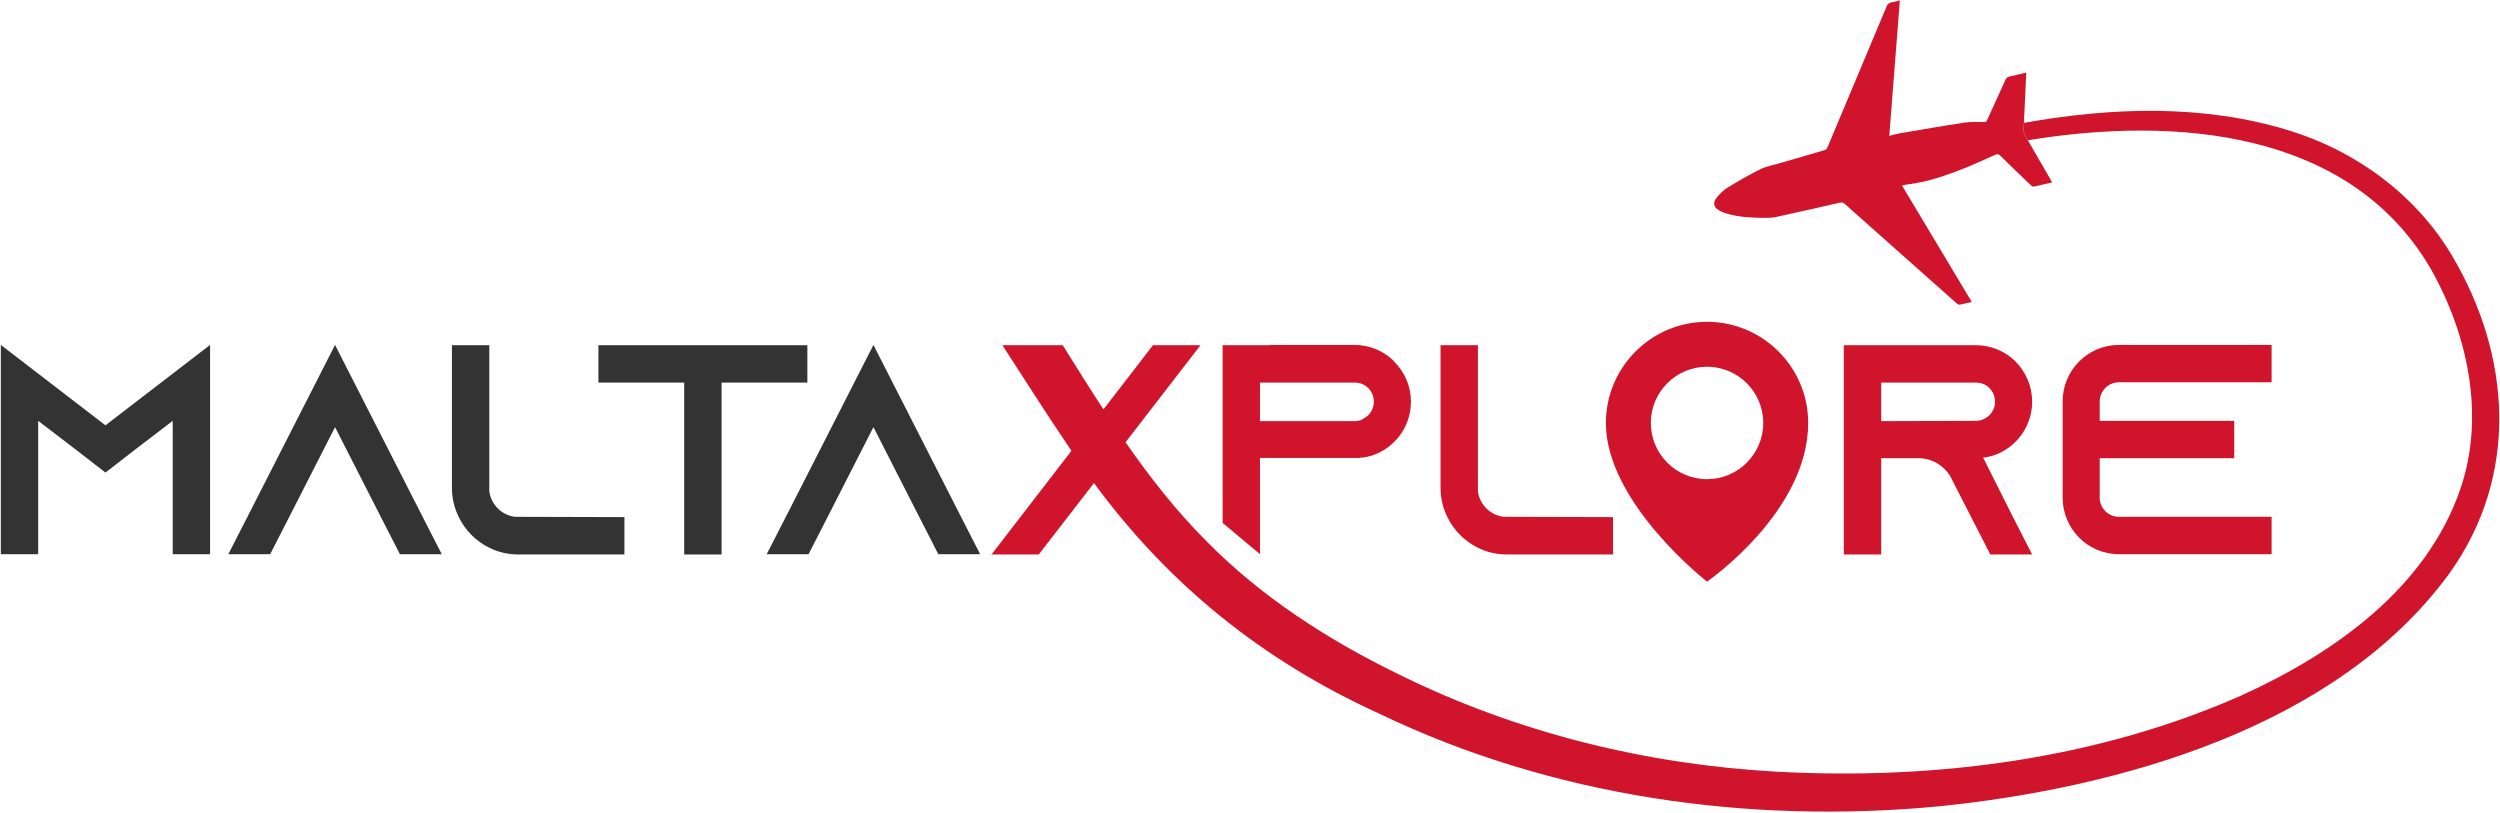 <svg width="1285" height="418" viewBox="0 0 1285 418" fill="none" xmlns="http://www.w3.org/2000/svg">
<path d="M54.201 218.623L19.629 192.041L0.422 177.29V284.848H19.629V216.317L38.526 230.762L54.201 242.9L69.874 230.762L88.773 216.317V284.848H107.98V177.29L88.773 192.041L54.201 218.623Z" fill="#333333"/>
<path d="M172.21 177.291L127.189 265.641L117.355 284.848H138.868L148.702 265.641L172.21 219.544L195.719 265.641L205.553 284.848H227.064L217.23 265.641L172.21 177.291Z" fill="#333333"/>
<path d="M251.499 252.58V177.444H232.293V250.736C232.293 256.114 233.522 261.185 235.827 265.795C239.054 272.555 244.584 278.087 251.346 281.468C255.957 283.773 261.025 285.002 266.404 285.002H320.951V265.795L264.56 265.642C257.799 264.72 252.421 259.34 251.499 252.58Z" fill="#333333"/>
<path d="M307.584 177.444V196.651H351.682V285.002H370.889V196.651H414.988V177.444H348.637H307.584Z" fill="#333333"/>
<path d="M403.927 265.642L394.093 284.848H415.604L425.439 265.642L448.947 219.545L472.455 265.642L482.29 284.848H503.802L493.967 265.642L449.025 177.444H448.868L403.927 265.642Z" fill="#333333"/>
<path d="M509.182 285.309L509.489 285.001H509.182V285.309Z" fill="#333333"/>
<path d="M696.336 196.651C699.716 196.651 702.022 198.187 703.25 199.416C704.325 200.492 706.17 202.95 706.17 206.485C706.17 210.325 703.865 213.859 700.331 215.396V215.55C699.101 216.164 697.718 216.471 696.335 216.471H647.627V196.651H696.335H696.336ZM628.421 177.444V268.765L647.628 284.848V235.372H699.101V235.218H700.023C702.943 234.911 705.707 234.143 708.319 232.913C718.307 228.303 725.222 218.163 725.222 206.486C725.222 198.496 721.995 191.273 716.772 186.049L716.617 185.742C711.394 180.517 704.172 177.291 696.181 177.291H652.801V177.444H628.421Z" fill="#D0142C"/>
<path d="M759.492 281.468C764.102 283.773 769.171 285.002 774.55 285.002H829.096V265.796L772.706 265.642C765.944 264.72 760.566 259.342 759.644 252.58V177.443H740.438V250.737C740.438 256.115 741.668 261.186 743.972 265.796C747.199 272.556 752.73 278.087 759.492 281.468Z" fill="#D0142C"/>
<path d="M877.419 188.502C893.345 188.502 906.316 201.475 906.316 217.4C906.316 233.324 893.345 246.297 877.419 246.297C861.494 246.297 848.521 233.324 848.521 217.4C848.521 201.474 861.494 188.502 877.419 188.502ZM877.419 298.959C877.419 298.959 929.408 263.188 929.408 217.4C929.408 188.731 906.087 165.412 877.419 165.412C848.753 165.412 825.432 188.731 825.432 217.4C825.432 258.52 877.419 298.959 877.419 298.959Z" fill="#D0142C"/>
<path d="M1019.63 215.396C1018.41 216.011 1017.02 216.317 1015.64 216.317L966.931 216.471V196.649H1015.64C1019.02 196.649 1021.32 198.186 1022.55 199.415C1023.63 200.492 1025.47 202.95 1025.47 206.484C1025.47 210.324 1023.17 213.859 1019.63 215.395V215.396ZM1044.53 206.485C1044.53 198.495 1041.3 191.273 1036.07 185.895C1030.85 180.67 1023.63 177.444 1015.64 177.444H947.723V285.002H966.93V235.525H986.136C993.049 235.525 999.042 239.214 1002.42 244.745L1002.88 245.667L1013.18 265.797L1023.01 285.003H1044.52L1034.69 265.797L1019.33 235.219C1022.24 234.912 1025.01 234.144 1027.62 232.914C1037.61 228.305 1044.52 218.164 1044.52 206.487L1044.53 206.485Z" fill="#D0142C"/>
<path d="M1089.09 196.497H1167.61V177.291H1089.09C1073.11 177.291 1060.2 190.351 1060.2 206.332V255.808C1060.2 271.788 1073.11 284.848 1089.09 284.848H1167.61V265.641H1089.09C1083.71 265.641 1079.25 261.186 1079.25 255.809V235.525H1148.4V216.318H1079.25V206.332C1079.25 200.953 1083.71 196.497 1089.09 196.497Z" fill="#D0142C"/>
<path d="M1260.17 131.114C1241.66 100.069 1210.84 77.513 1176.49 67.041C1132.29 53.445 1085.27 55.129 1040.29 63.162C1040.24 64.353 1040.18 65.542 1040.14 66.731C1040.11 67.631 1040.33 68.661 1040.78 69.439C1041.28 70.324 1041.8 71.207 1042.31 72.094C1118.12 59.634 1207.5 66.802 1249.14 137.715C1268.45 171.585 1277.57 213.813 1264.59 251.428C1247 302.591 1199.58 335.897 1151.93 357.542C1077.52 390.385 994.267 401.022 913.424 396.663C845.592 392.902 779.053 376.425 718.473 346.363C682.47 328.836 648.191 306.71 620.159 278.216C604.564 262.623 591.074 245.366 578.533 227.327L617.046 177.443H616.739H592.614L567.168 210.446C560.061 199.568 553.155 188.514 546.246 177.443H515.235C526.435 194.648 537.476 212.183 549.282 229.546C549.756 230.273 550.24 230.985 550.718 231.708L509.641 285.002H533.919L562.297 248.301C600.593 300.371 648.726 339.362 708.735 366.725C797.76 409.558 898.552 423.716 996.411 414.475C1089.52 404.991 1201.22 373.859 1258.95 294.787C1294.99 244.507 1290.91 182.839 1260.17 131.114H1260.17Z" fill="#D0142C"/>
<path d="M1040.14 66.732C1040.18 65.543 1040.24 64.353 1040.29 63.163C1040.47 59.122 1040.68 55.081 1040.87 51.041C1041.09 46.533 1041.29 42.027 1041.52 37.303C1038.53 38.009 1035.73 38.72 1032.91 39.308C1031.85 39.53 1031.27 40.014 1030.83 41.001C1027.74 47.867 1024.59 54.708 1021.45 61.552C1021.17 62.156 1021.06 62.762 1020.01 62.75C1016.56 62.711 1013.06 62.526 1009.68 63.035C998.762 64.676 987.887 66.585 977.006 68.434C975.113 68.757 973.258 69.301 971.089 69.813C972.918 46.397 974.714 23.411 976.525 0.226C974.982 0.591 973.671 1.009 972.328 1.188C970.887 1.377 970.218 2.123 969.668 3.44C959.616 27.471 949.507 51.48 939.423 75.497C939.075 76.324 938.701 76.925 937.713 77.207C930.128 79.369 922.563 81.601 914.994 83.825C911.626 84.814 908.055 85.404 904.948 86.933C899.08 89.823 893.4 93.129 887.813 96.541C885.737 97.809 883.936 99.69 882.373 101.589C880.26 104.156 880.789 106.609 883.679 108.188C885.351 109.101 887.219 109.756 889.075 110.217C894.886 111.658 900.836 111.943 906.793 111.981C908.813 111.993 910.889 111.966 912.845 111.54C923.788 109.164 934.703 106.671 945.619 104.176C946.66 103.939 947.403 104.077 948.222 104.811C955.114 110.994 962.047 117.132 968.969 123.282C981.215 134.162 993.46 145.047 1005.72 155.908C1006.13 156.271 1006.8 156.685 1007.26 156.601C1009.29 156.238 1011.29 155.7 1013.49 155.181C1001.47 135.139 989.573 115.29 977.614 95.34C978.023 95.244 978.211 95.19 978.401 95.155C982.794 94.348 987.271 93.852 991.563 92.681C1003.18 89.512 1014.22 84.778 1025.12 79.737C1026.31 79.188 1027.13 78.98 1028.26 80.115C1033.37 85.221 1038.61 90.192 1043.83 95.184C1044.23 95.559 1044.9 96.008 1045.33 95.919C1048.46 95.276 1051.57 94.498 1054.77 93.743C1054.49 93.208 1054.3 92.797 1054.07 92.407C1050.15 85.64 1046.21 78.88 1042.31 72.096C1041.8 71.21 1041.28 70.328 1040.78 69.441C1040.33 68.664 1040.11 67.633 1040.14 66.733V66.732Z" fill="#D0142C"/>
</svg>
